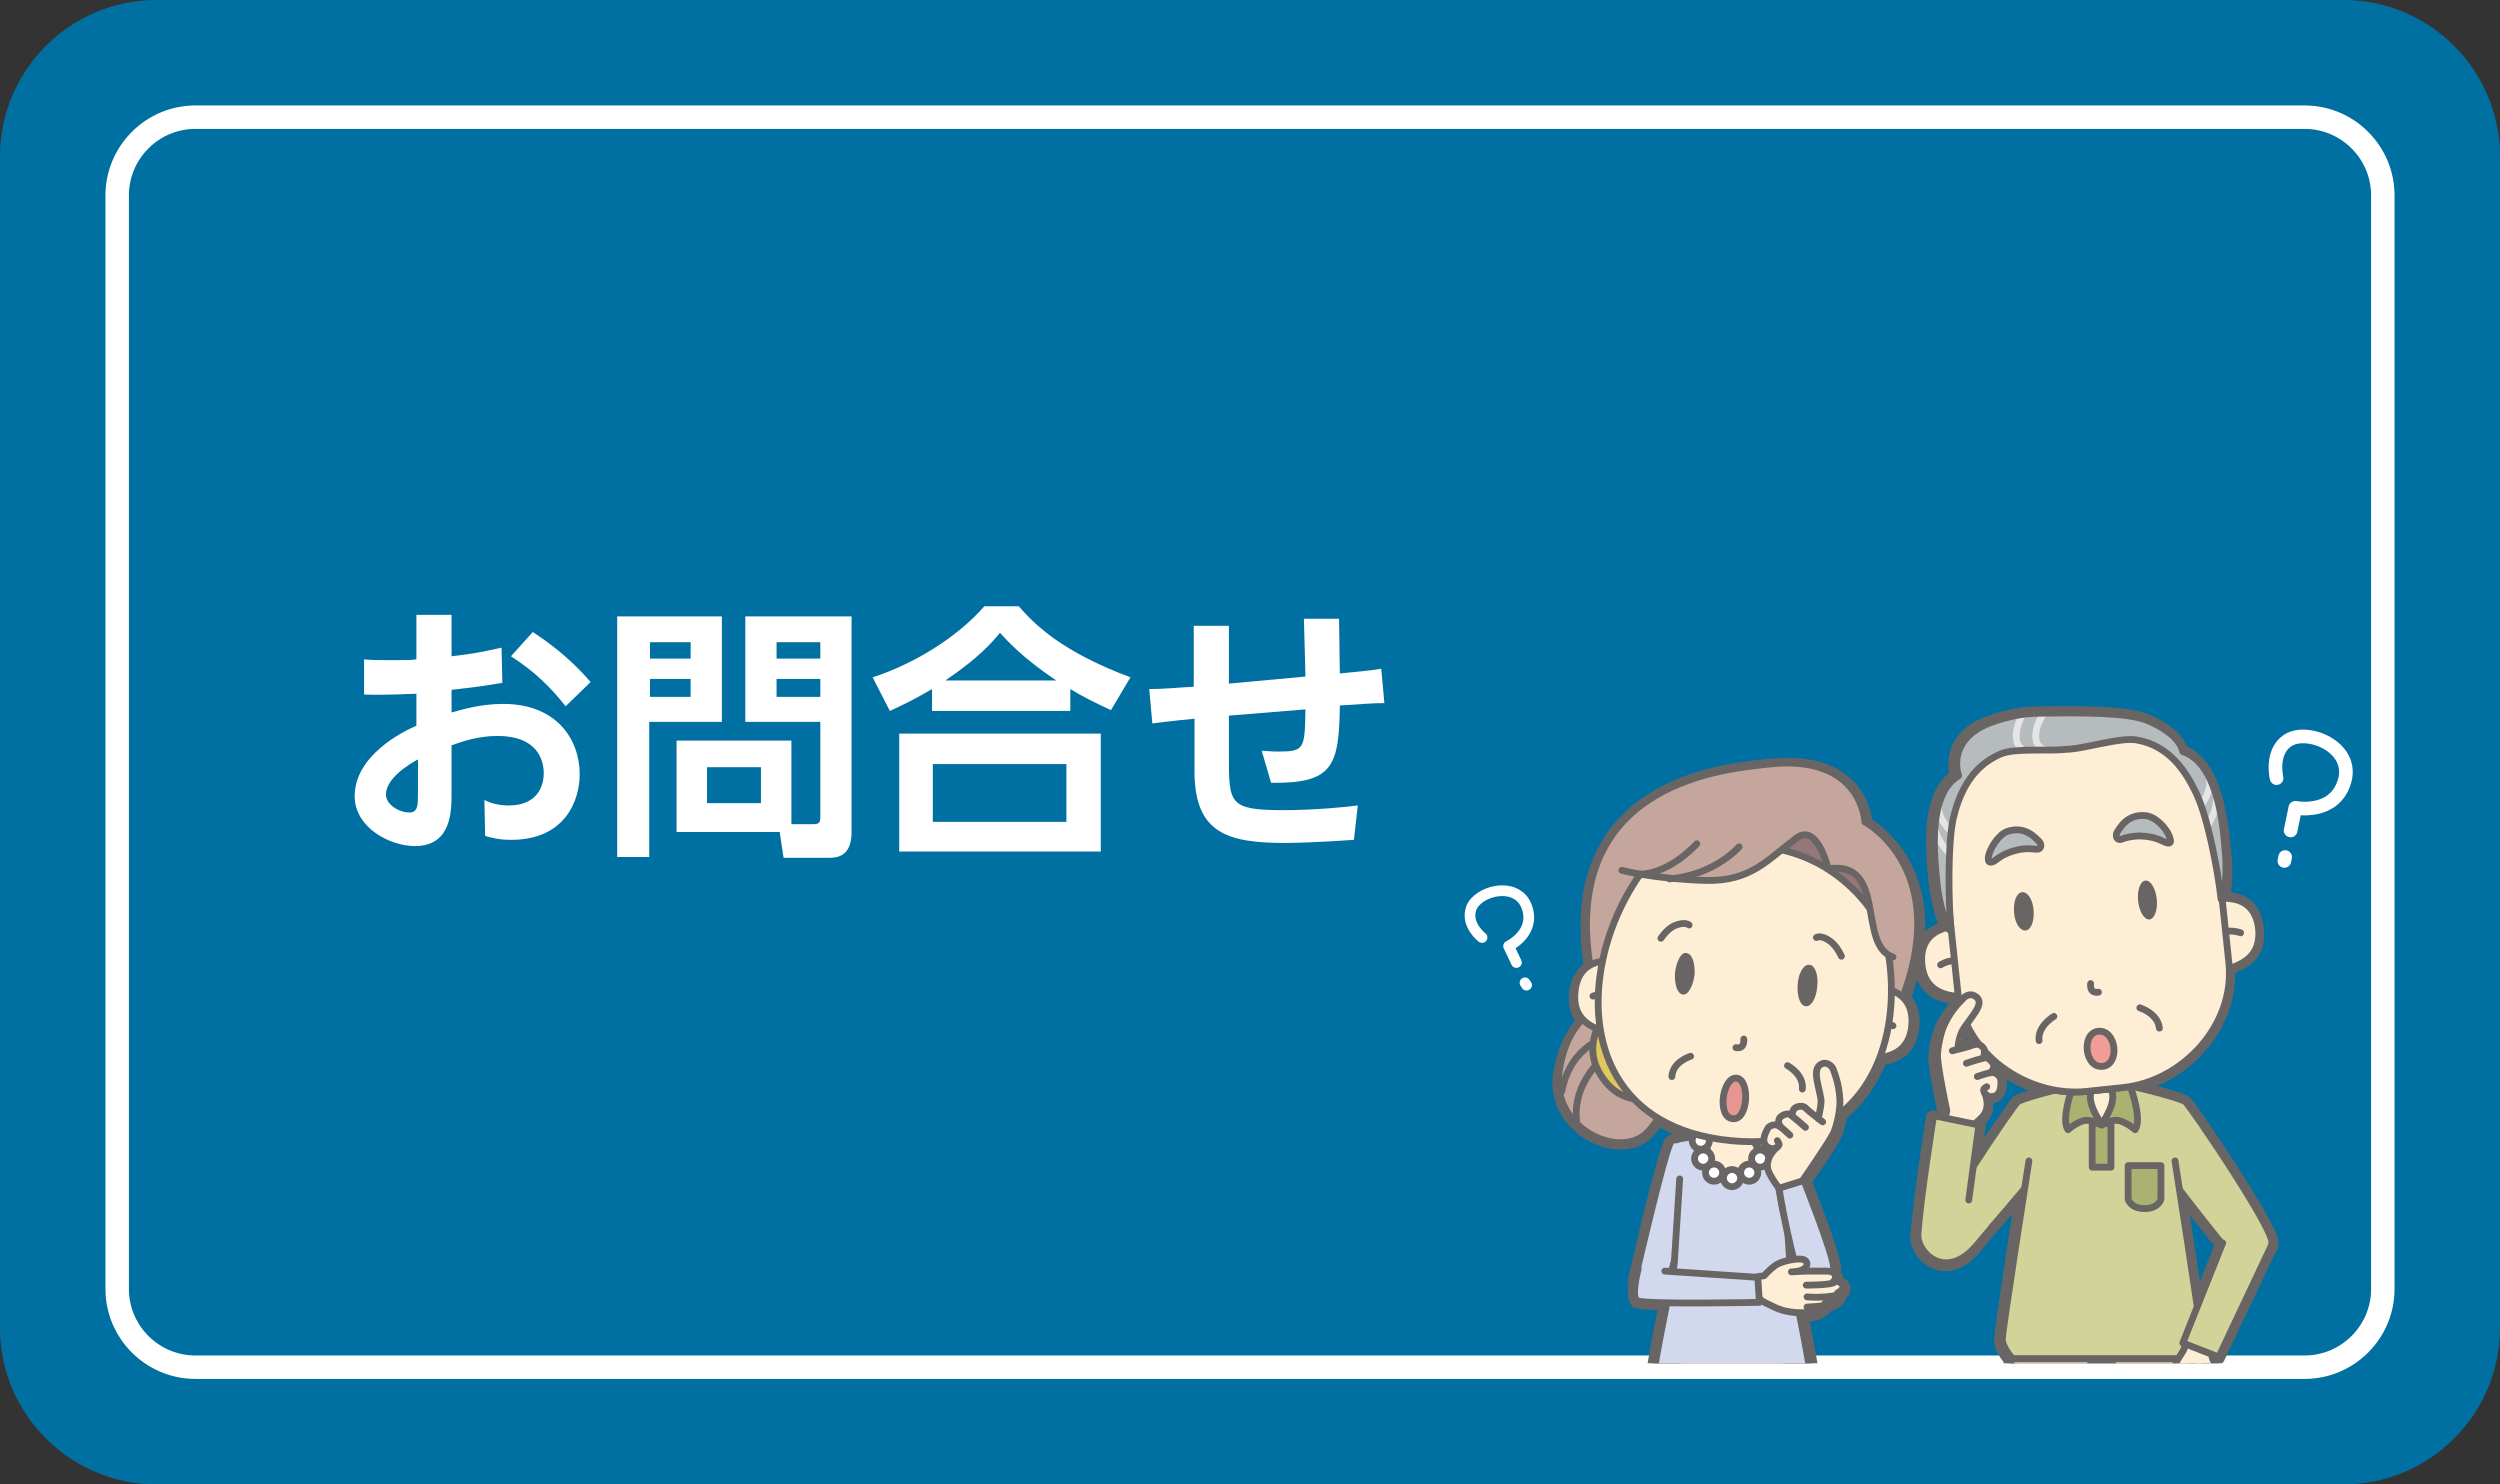 <?xml version="1.0" encoding="utf-8"?>
<!-- Generator: Adobe Illustrator 22.0.1, SVG Export Plug-In . SVG Version: 6.00 Build 0)  -->
<svg version="1.1" id="レイヤー_1" xmlns="http://www.w3.org/2000/svg" xmlns:xlink="http://www.w3.org/1999/xlink" x="0px"
	 y="0px" viewBox="0 0 320 190" style="enable-background:new 0 0 320 190;" xml:space="preserve">
<rect x="0" y="0" width="320" height="190" fill="#333333" stroke="none"/>
<style type="text/css">
	.st0{fill:#0070A2;}
	.st1{fill:none;stroke:#FFFFFF;stroke-width:3;stroke-miterlimit:10;}
	.st2{clip-path:url(#SVGID_2_);}
	.st3{fill:#686564;stroke:#686564;stroke-width:1.745;stroke-linecap:round;stroke-linejoin:round;}
	.st4{fill:#D2D398;stroke:#686564;stroke-width:0.872;stroke-linecap:round;stroke-linejoin:round;}
	.st5{fill:#FEEFD7;stroke:#686564;stroke-width:0.872;stroke-linecap:round;stroke-linejoin:round;}
	.st6{fill:#949495;stroke:#686564;stroke-width:0.872;stroke-linecap:round;stroke-linejoin:round;}
	.st7{fill:#C6B8A2;stroke:#686564;stroke-width:0.872;stroke-linecap:round;stroke-linejoin:round;}
	.st8{fill:#686564;stroke:#686564;stroke-width:0.872;stroke-linecap:round;stroke-linejoin:round;}
	.st9{fill:#D7D7D8;stroke:#686564;stroke-width:0.872;stroke-linecap:round;stroke-linejoin:round;}
	.st10{fill:#A9B270;stroke:#686564;stroke-width:0.872;stroke-linecap:round;stroke-linejoin:round;}
	.st11{fill:#FEEED5;stroke:#686564;stroke-width:0.872;stroke-linecap:round;stroke-linejoin:round;}
	.st12{fill:#B6BBBE;}
	.st13{fill:none;stroke:#E5E5E6;stroke-width:0.872;stroke-linecap:round;stroke-linejoin:round;}
	.st14{fill:none;stroke:#686564;stroke-width:0.872;stroke-linecap:round;stroke-linejoin:round;}
	.st15{fill:#686564;}
	.st16{fill:#B6BBBE;stroke:#686564;stroke-width:0.872;stroke-linecap:round;stroke-linejoin:round;}
	.st17{fill:#F29C97;stroke:#686564;stroke-width:0.872;stroke-linecap:round;stroke-linejoin:round;}
	.st18{fill:none;stroke:#686564;stroke-width:1.745;stroke-linecap:round;stroke-linejoin:round;}
	.st19{fill:#C5A69C;stroke:#686564;stroke-width:0.872;stroke-linecap:round;stroke-linejoin:round;}
	.st20{fill:#E0C85E;stroke:#686564;stroke-width:0.872;stroke-linecap:round;stroke-linejoin:round;}
	.st21{fill:#D2D9EE;stroke:#686564;stroke-width:0.872;stroke-linecap:round;stroke-linejoin:round;}
	.st22{fill:#FEEED5;}
	.st23{fill:#EDC195;stroke:#686564;stroke-width:0.872;stroke-linecap:round;stroke-linejoin:round;}
	.st24{fill:#918673;stroke:#686564;stroke-width:0.872;stroke-linecap:round;stroke-linejoin:round;}
	.st25{fill:#FFFFFF;stroke:#686564;stroke-width:0.872;stroke-linecap:round;stroke-linejoin:round;}
	.st26{fill:#937779;stroke:#686564;stroke-width:0.872;stroke-linecap:round;stroke-linejoin:round;}
	.st27{fill:#C5A69C;}
	.st28{fill:#E69591;stroke:#686564;stroke-width:0.872;stroke-linecap:round;stroke-linejoin:round;}
	.st29{fill:none;stroke:#FFFFFF;stroke-width:1.745;stroke-linecap:round;stroke-linejoin:round;}
	.st30{fill:none;stroke:#FFFFFF;stroke-width:1.372;stroke-linecap:round;stroke-linejoin:round;}
	.st31{fill:#FFFFFF;}
</style>
<g>
	<path class="st0" d="M320,170c0,11-9,20-20,20H20c-11,0-20-9-20-20V20C0,9,9,0,20,0h280c11,0,20,9,20,20V170z"/>
</g>
<g id="前髪_4810_">
	<g id="前髪_4811_">
	</g>
</g>
<g id="前髪_139_">
	<g id="前髪_140_">
	</g>
</g>
<g id="前髪_127_">
	<g id="前髪_128_">
	</g>
</g>
<g id="前髪_125_">
	<g id="前髪_126_">
	</g>
</g>
<g id="前髪_93_">
	<g id="前髪_94_">
	</g>
</g>
<g id="前髪_97_">
	<g id="前髪_98_">
	</g>
</g>
<g id="前髪_65_">
	<g id="前髪_66_">
	</g>
</g>
<g id="前髪_69_">
	<g id="前髪_70_">
	</g>
</g>
<g id="前髪_197_">
	<g id="前髪_198_">
	</g>
</g>
<g id="前髪_191_">
	<g id="前髪_192_">
	</g>
</g>
<g>
	<g id="前髪_189_">
		<g id="前髪_190_">
		</g>
	</g>
	<g id="前髪_4942_">
		<g id="前髪_4943_">
		</g>
	</g>
</g>
<g id="前髪_187_">
	<g id="前髪_188_">
	</g>
</g>
<g id="前髪_155_">
	<g id="前髪_156_">
	</g>
</g>
<g id="前髪_123_">
	<g id="前髪_124_">
	</g>
</g>
<g id="前髪_115_">
	<g id="前髪_116_">
	</g>
</g>
<g id="前髪_165_">
	<g id="前髪_166_">
	</g>
</g>
<g id="前髪_159_">
	<g id="前髪_160_">
	</g>
</g>
<g id="前髪_157_">
	<g id="前髪_158_">
	</g>
</g>
<g id="前髪_151_">
	<g id="前髪_152_">
	</g>
</g>
<g id="前髪_149_">
	<g id="前髪_150_">
	</g>
</g>
<g id="前髪_147_">
	<g id="前髪_148_">
	</g>
</g>
<g id="前髪_145_">
	<g id="前髪_146_">
	</g>
</g>
<g id="前髪_143_">
	<g id="前髪_144_">
	</g>
</g>
<g id="前髪_141_">
	<g id="前髪_142_">
	</g>
</g>
<g id="前髪_137_">
	<g id="前髪_138_">
	</g>
</g>
<g id="前髪_135_">
	<g id="前髪_136_">
	</g>
</g>
<g id="前髪_175_">
	<g id="前髪_176_">
	</g>
</g>
<g id="前髪_177_">
	<g id="前髪_178_">
	</g>
</g>
<g id="前髪_131_">
	<g id="前髪_132_">
	</g>
</g>
<g id="前髪_163_">
	<g id="前髪_164_">
	</g>
</g>
<g id="前髪_129_">
	<g id="前髪_130_">
	</g>
</g>
<g id="前髪_119_">
	<g id="前髪_120_">
	</g>
</g>
<g id="前髪_117_">
	<g id="前髪_118_">
	</g>
</g>
<g id="前髪_113_">
	<g id="前髪_114_">
	</g>
</g>
<g id="前髪_161_">
	<g id="前髪_162_">
	</g>
</g>
<g id="前髪_107_">
	<g id="前髪_108_">
	</g>
</g>
<g id="前髪_105_">
	<g id="前髪_106_">
	</g>
</g>
<g id="前髪_103_">
	<g id="前髪_104_">
	</g>
</g>
<g id="前髪_101_">
	<g id="前髪_102_">
	</g>
</g>
<g id="前髪_167_">
	<g id="前髪_168_">
	</g>
</g>
<g id="前髪_171_">
	<g id="前髪_172_">
	</g>
</g>
<g id="前髪_133_">
	<g id="前髪_134_">
	</g>
</g>
<g id="前髪_173_">
	<g id="前髪_174_">
	</g>
</g>
<g id="前髪_91_">
	<g id="前髪_92_">
	</g>
</g>
<g id="前髪_85_">
	<g id="前髪_86_">
	</g>
</g>
<g id="前髪_83_">
	<g id="前髪_84_">
	</g>
</g>
<g id="前髪_185_">
	<g id="前髪_186_">
	</g>
</g>
<g id="前髪_81_">
	<g id="前髪_82_">
	</g>
</g>
<g id="前髪_199_">
	<g id="前髪_200_">
	</g>
</g>
<g id="前髪_201_">
	<g id="前髪_202_">
	</g>
</g>
<g id="前髪_195_">
	<g id="前髪_196_">
	</g>
</g>
<g id="前髪_67_">
	<g id="前髪_68_">
	</g>
</g>
<g id="前髪_203_">
	<g id="前髪_204_">
	</g>
</g>
<g id="前髪_63_">
	<g id="前髪_64_">
	</g>
</g>
<g id="前髪_61_">
	<g id="前髪_62_">
	</g>
</g>
<g id="前髪_59_">
	<g id="前髪_60_">
	</g>
</g>
<g id="前髪_89_">
	<g id="前髪_90_">
	</g>
</g>
<g id="前髪_79_">
	<g id="前髪_80_">
	</g>
</g>
<g id="前髪_57_">
	<g id="前髪_58_">
	</g>
</g>
<g id="前髪_55_">
	<g id="前髪_56_">
	</g>
</g>
<g id="前髪_169_">
	<g id="前髪_170_">
	</g>
</g>
<g id="前髪_109_">
	<g id="前髪_110_">
	</g>
</g>
<g id="前髪_179_">
	<g id="前髪_180_">
	</g>
</g>
<g id="前髪_111_">
	<g id="前髪_112_">
	</g>
</g>
<g id="前髪_181_">
	<g id="前髪_182_">
	</g>
</g>
<g id="前髪_183_">
	<g id="前髪_184_">
	</g>
</g>
<g id="前髪_205_">
	<g id="前髪_206_">
	</g>
</g>
<g>
	<path class="st1" d="M305,165c0,5.5-4.5,10-10,10H25c-5.5,0-10-4.5-10-10V25c0-5.5,4.5-10,10-10h270c5.5,0,10,4.5,10,10V165z"/>
</g>
<g>
	<defs>
		<rect id="SVGID_1_" x="168.6" y="65" width="145.2" height="109.5"/>
	</defs>
	<clipPath id="SVGID_2_">
		<use xlink:href="#SVGID_1_"  style="overflow:visible;"/>
	</clipPath>
	<g class="st2">
		<g>
			<path class="st3" d="M283.2,173.5l0.7,0.3l6.4-13.5c0.3-0.4,0.5-0.8,0.5-1.2c0-2-10.6-17.7-11.1-18c0,0-0.1-0.1-0.2-0.1
				c-0.3-0.2-0.8-0.3-1.4-0.5c-0.1,0-0.2-0.1-0.3-0.1c-0.9-0.3-2-0.6-3-0.8c-0.1,0-0.2-0.1-0.3-0.1c-0.4-0.1-0.8-0.2-1.2-0.3
				c-0.1,0-0.2,0-0.3-0.1c0,0,0,0-0.1,0c6.9-1.4,12.8-7.9,12.3-15.2c2.8-0.8,4-2.4,3.7-5c-0.3-3.3-2.6-3.9-4.4-3.9
				c0.2-0.7,0.6-2.9,0.2-6.3c-0.4-4.1-1.3-11.1-5.5-12.5c0,0-0.2-2.2-4.6-4c-2.5-1-8.1-1-14-0.9c-2.8,0-6.2,1.1-7.5,1.9
				c-4,2.4-2.6,6.1-2.6,6.1c-3.8,2.3-3.2,9.3-2.8,13.4c0.4,3.4,1.2,5.4,1.5,6.1c-1.7,0.4-3.7,1.5-3.4,4.7c0.3,2.6,1.8,4,4.7,4.2
				c0,0.3,0.1,0.5,0.1,0.8c-0.5,0.5-1.2,1.4-1.9,2.7c-0.6,1.1-1,3.3-1,4.2c0,1.5,1.2,7.1,1.2,7.1l-0.2,0.8l-1.3-0.3
				c0,0-1.7,10.7-2,15.1c-0.2,2.2,2.9,5.5,6.4,2.6c0,0,0.1-0.1,0.1-0.1c0.8-0.8,1.8-2,2.6-3c1.4-1.6,3.1-3.6,4.4-5.1
				c-1,6.2-2.8,18.3-2.8,19.1c0,1.1,1.3,2.5,1.3,2.5h0c0,0-1,4.8-1.2,6.6s2.3,29.3,2.3,29.3l3,22.6l0.3,0c-0.7,0.2-1.3,0.5-1.8,0.9
				c-1.4,1.4-0.6,1.8-0.6,1.8h6.9v-3.1c0,0,0,0-0.1,0l0.4-22.2l1.8-16.5l0.3-0.3l0.3,0.3l1.8,16.5l0.4,22.2c0,0-0.1,0-0.1,0v3.1h6.9
				c0,0,0.9-0.4-0.6-1.8c-0.5-0.4-1.1-0.7-1.8-0.9l0.3,0l3-22.6c0,0,1.7-18.6,2.2-26.2c0.7-0.4,1.8-2.1,1.8-2.1s0.5-1.7,0.7-3.1
				c0.1-0.7-0.2-3.1-0.9-4.4C283.2,173.8,283.2,173.6,283.2,173.5z M284.4,159.3l-3.2,8.1c-0.6-4.2-1.6-10.9-2.3-15
				C280.6,154.5,282.9,157.4,284.4,159.3z M249.6,116.7l0.2,1.9c0,0,0,0-0.1,0C249.6,118.1,249.6,117.4,249.6,116.7z M251.2,132
				c0.1-0.2,0.3-0.6,0.6-0.9c0.5,1,1,1.9,1.7,2.8c-0.1-0.1-0.2-0.1-0.3-0.1c-0.4-0.1-0.5-0.1-0.9,0.1c-0.2,0.1-0.7,0.2-1.3,0.3
				c-0.3,0.1-0.5,0.1-0.5,0.1S250.7,132.9,251.2,132z M252.6,149.3l0.7-5.3l-0.6-0.1c0.2-0.2,0.5-0.4,0.9-0.8c1.1-1,0.6-2.6,0.4-3.1
				c0.2,0.3,0.6,0.5,1.2,0.3c1-0.3,0.8-1.9,0.8-2.2c0-0.3-0.4-0.7-0.9-0.8c-0.1,0-0.3,0-0.5,0c0.2-0.1,0.5-0.4,0.5-0.7
				c0.1-0.6-0.6-1.2-0.9-1.2c-0.1,0-0.2,0-0.3,0c0-0.1-0.1-0.2-0.1-0.2c0-0.2,0-0.5,0-0.7c0,0,0-0.1,0-0.1c2.3,2.7,5.6,4.6,9.1,5.2
				c-1.8,0.5-3.9,1-4.6,1.4C258.1,141.2,255.3,145.1,252.6,149.3z"/>
			<g>
				<path class="st4" d="M279.7,141c-1.5-0.8-7.9-2.2-7.9-2.2h-5.6c0,0-6.4,1.4-7.9,2.2l2.2,9.1h17L279.7,141z"/>
				<polygon class="st5" points="270.8,138.9 270.4,135.5 269,134.6 267.6,135.5 267.3,138.9 266,139.4 269,141.9 272,139.4 				"/>
				<polygon class="st5" points="270.8,138.9 270.4,135.5 269,134.6 267.6,135.5 267.3,138.9 266,139.4 269,144.3 272,139.4 				"/>
				<path class="st4" d="M266.2,138.8c0,0-6.4,1.4-7.9,2.2c-0.5,0.3-11.1,15.9-11.1,18c0,2,3.3,2.2,4.7,1.5
					c0.4-0.2,9.4-10.9,9.4-10.9"/>
				<path class="st4" d="M271.8,138.8c0,0,6.4,1.4,7.9,2.2c0.5,0.3,11.1,15.9,11.1,18c0,2-3.4,3.2-4.8,2c-1.4-1.3-9.1-11.4-9.1-11.4
					"/>
				<g>
					<path class="st6" d="M278.4,234.9h-6.9v-3.1c0,0,4.6-0.4,6.4,1.3C279.3,234.5,278.4,234.9,278.4,234.9z"/>
					<path class="st6" d="M259.6,234.9h6.9v-3.1c0,0-4.6-0.4-6.4,1.3C258.7,234.5,259.6,234.9,259.6,234.9z"/>
				</g>
				<path class="st7" d="M281.7,180.4c-0.2-1.8-1.2-6.6-1.2-6.6h-23c0,0-1,4.8-1.2,6.6s2.3,29.3,2.3,29.3l3,22.6l4.8,0.1l0.4-22.6
					l1.8-16.5l0.3-0.3l0.3,0.3l1.8,16.5l0.4,22.6l4.8-0.1l3-22.6C279.4,209.7,281.9,182.2,281.7,180.4z"/>
				<g>
					<polygon class="st8" points="262,176.3 258.2,176.3 258.4,175 262,175 					"/>
					<rect x="263.8" y="175" class="st8" width="5.2" height="1.3"/>
					<polygon class="st8" points="276,176.3 279.9,176.3 279.7,175 276,175 					"/>
					<rect x="269" y="175" class="st8" width="5.2" height="1.3"/>
					<rect x="267.5" y="174.7" class="st9" width="3" height="2"/>
				</g>
				<path class="st4" d="M259.7,148.6c0,0-3.4,21.7-3.4,22.8c0,1.1,1.3,2.5,1.3,2.5h11.5h11.4c0,0,1.3-1.4,1.3-2.5
					c0-1.1-3.4-22.8-3.4-22.8"/>
				<rect x="267.8" y="143.8" class="st10" width="2.4" height="5.6"/>
				<path class="st10" d="M265.2,139.4c0,0-1.4,3.9-0.5,5.2c0,0,1.4-1.2,2.4-1.2s2,0.6,2,0.6s-2.4-3.1-1.2-4.7"/>
				<path class="st10" d="M272.8,139.4c0,0,1.4,3.9,0.5,5.2c0,0-1.4-1.2-2.4-1.2s-2,0.6-2,0.6s2.4-3.1,1.2-4.7"/>
				<path class="st10" d="M272.4,149.2v4.3c0,0,0.3,1.2,2.1,1.2c1.8,0,2.1-1.2,2.1-1.2v-4.3H272.4z"/>
				<g>
					<g>
						<g>
							<path class="st11" d="M251.7,118.5c0,0-6.2-0.6-5.7,4.9c0.3,3.2,2.6,4.5,6.9,4.1"/>
							<path class="st11" d="M248.4,123.5c0,0,0.8-0.5,1.5-0.5"/>
						</g>
						<g>
							<path class="st11" d="M282.5,115.3c0,0,6-1.9,6.6,3.6c0.3,3.2-1.6,4.9-5.9,5.5"/>
							<path class="st11" d="M286.8,119.4c0,0-0.8-0.3-1.6-0.2"/>
						</g>
					</g>
					<path class="st11" d="M283.5,106.5c-0.9-8.1-5.5-14.6-18.9-13.2s-16.6,8.7-15.8,16.8c0,0.3,0.1,0.6,0.1,0.8
						c0,0.3,0,0.6,0.1,0.9l1.6,15.2c0.8,7.9,8.9,13.5,16.5,12.7l4.7-0.5c7.6-0.8,14.3-8,13.5-15.9l-1.6-15.2c0-0.3-0.1-0.6-0.1-0.9
						C283.6,107.1,283.6,106.8,283.5,106.5z"/>
				</g>
				<g>
					<g>
						<g>
							<path class="st11" d="M251.7,118.5c0,0-6.2-0.6-5.7,4.9c0.3,3.2,2.6,4.5,6.9,4.1"/>
							<path class="st11" d="M248.4,123.5c0,0,0.8-0.5,1.5-0.5"/>
						</g>
						<g>
							<path class="st11" d="M282.5,115.3c0,0,6-1.9,6.6,3.6c0.3,3.2-1.6,4.9-5.9,5.5"/>
							<path class="st11" d="M286.8,119.4c0,0-0.8-0.3-1.6-0.2"/>
						</g>
					</g>
					<path class="st11" d="M283.5,106.5c-0.9-8.1-5.5-14.6-18.9-13.2s-16.6,8.7-15.8,16.8c0,0.3,0.1,0.6,0.1,0.8
						c0,0.3,0,0.6,0.1,0.9l1.6,15.2c0.8,7.9,8.9,13.5,16.5,12.7l4.7-0.5c7.6-0.8,14.3-8,13.5-15.9l-1.6-15.2c0-0.3-0.1-0.6-0.1-0.9
						C283.6,107.1,283.6,106.8,283.5,106.5z"/>
				</g>
				<g>
					<g>
						<g id="前髪_47_">
							<g id="前髪_48_">
							</g>
						</g>
						<g>
							<path class="st12" d="M279.4,96.2c0,0-0.2-2.2-4.6-4c-2.5-1-8.1-1-14-0.9c-2.8,0-6.2,1.1-7.5,1.9c-4,2.4-2.6,6.1-2.6,6.1
								c-3.8,2.3-3.2,9.3-2.8,13.4c0.4,4.1,1.6,6.3,1.6,6.3l0.2-0.2c-0.3-3.6-0.4-10.6,0.3-14c0.7-2.9,2.1-6.6,6.1-8.3
								c1.9-0.8,6.3-0.3,8.5-0.6l0.3,0c2.3-0.2,6.5-1.5,8.5-1.2c4.3,0.7,6.4,4.1,7.7,6.8c1.5,3.1,2.8,10,3.2,13.6l0.2,0.1
								c0,0,0.7-2.4,0.3-6.5C284.5,104.6,283.6,97.6,279.4,96.2z"/>
							<path class="st13" d="M261.6,91.4c-0.8,0.9-1.8,3.7-0.1,4.5"/>
							<path class="st13" d="M258.8,91.6c-0.6,1.1-1.4,3.6,0.3,4.5"/>
							<path class="st13" d="M282.8,99.9c0.1,0.1,0.2,1.3-1,3.1"/>
							<path class="st13" d="M248.1,103.5c0,0.2,0.1,1.3,1.6,2.9"/>
							<path class="st13" d="M283.7,102.5c0,0.2,0,1.3-1.1,3.1"/>
							<path class="st13" d="M247.7,106.3c0.1,0.2,0.3,1.3,1.7,2.8"/>
							<path class="st14" d="M279.4,96.2c0,0-0.2-2.2-4.6-4c-2.5-1-8.1-1-14-0.9c-2.8,0-6.2,1.1-7.5,1.9c-4,2.4-2.6,6.1-2.6,6.1
								c-3.8,2.3-3.2,9.3-2.8,13.4c0.4,4.1,1.6,6.3,1.6,6.3l0.2-0.2c-0.3-3.6-0.4-10.6,0.3-14c0.7-2.9,2.1-6.6,6.1-8.3
								c1.9-0.8,6.3-0.3,8.5-0.6l0.3,0c2.3-0.2,6.5-1.5,8.5-1.2c4.3,0.7,6.4,4.1,7.7,6.8c1.5,3.1,2.8,10,3.2,13.6l0.2,0.1
								c0,0,0.7-2.4,0.3-6.5C284.5,104.6,283.6,97.6,279.4,96.2z"/>
						</g>
					</g>
				</g>
				<path class="st14" d="M267.6,125.9c0,0-0.2,1.3,1,1.1"/>
				<g>
					
						<ellipse transform="matrix(0.995 -0.104 0.104 0.995 -10.515 29.355)" class="st15" cx="274.8" cy="115" rx="1.2" ry="2.5"/>
					<path class="st15" d="M257.8,116.8c0.1,1.4,0.8,2.4,1.5,2.3c0.7-0.1,1.1-1.2,1-2.6s-0.8-2.4-1.5-2.3
						C258.1,114.3,257.7,115.4,257.8,116.8z"/>
				</g>
				<path class="st16" d="M277.4,107.9c-0.5-0.1-1.2-0.8-3.4-0.9c-1.3,0-2.1,0.3-2.4,0.4c-0.6,0.3-0.9-0.4-0.6-0.9
					c0.4-0.6,1.3-2.3,3.6-2.1c1.3,0.1,2.7,1.6,3.1,2.7C277.9,107.7,277.9,108,277.4,107.9z"/>
				<path class="st16" d="M255.1,110.3c0.5-0.2,1-1,3.1-1.5c1.3-0.3,2.1-0.1,2.4-0.1c0.7,0.1,0.8-0.6,0.4-1c-0.5-0.5-1.8-2-4-1.3
					c-1.2,0.4-2.3,2.2-2.5,3.3C254.5,110.2,254.5,110.5,255.1,110.3z"/>
				<path class="st17" d="M268.6,132c2.3-0.2,2.8,4.3,0.5,4.5C266.8,136.7,266.4,132.2,268.6,132z"/>
				<g>
					<path class="st14" d="M273.9,129c0,0,2.3,0.7,2.5,2.6"/>
					<path class="st14" d="M262.9,130.1c0,0-2.1,1.2-1.9,3.1"/>
				</g>
				<g>
					<path class="st11" d="M251.9,147.1l0.5-3c0,0,0.5-0.3,1.2-1c1.4-1.3,0.4-3.3,0.4-3.3l1.2-0.9c0,0-1.2-3.7-1.4-4.1
						c0,0-0.3-0.5-0.8-0.7c-0.3-0.2-0.8-0.2-1.2-0.1c-0.5,0.1-1.2,0.2-1.2,0.2s0.1-1.4,0.6-2.3c0.4-0.7,1.5-2,1.9-2.8
						c0.3-0.6,0.4-1.2-0.3-1.6c-0.6-0.4-1.3,0-1.5,0.3c-0.3,0.3-1.4,1.3-2.3,3.1c-0.6,1.1-1,3.3-1,4.2c0,1.5,1.2,7.1,1.2,7.1l-0.8,3
						"/>
					<path class="st11" d="M249.9,134.5c0,0,2.1-0.5,2.5-0.7c0.4-0.1,0.5-0.2,0.9-0.1c0.3,0.1,0.6,0.4,0.7,0.7c0,0.4,0,1-0.3,1.3"/>
					<path class="st11" d="M251.7,136.1c0,0,2.3-0.8,2.6-0.7s1,0.7,0.9,1.2c-0.1,0.6-0.8,0.9-0.8,0.9"/>
					<path class="st11" d="M253.1,137.8c0,0,1.6-0.6,2.1-0.5s0.8,0.6,0.9,0.8c0,0.3,0.2,1.9-0.8,2.2c-1,0.3-1.4-0.5-1.4-0.8
						c0-0.2,0.4-0.4,0.4-0.4"/>
				</g>
				<g>
					<g>
						<path class="st11" d="M280.8,169.6l-1.3,3.2c0,0-0.1,0.2-0.8,1.3c-0.6,1-0.4,4-0.4,4.6c0,0.5,0.2,0.8,0.7,0.8
							c0.4,0,0.8-0.3,0.8-0.7c0-0.2,0.2-1.2,0.2-1.2s0.5,0.6,0.5,1.2c0.1,0.7,0.1,3.4,0,3.6c-0.1,0.2,0.2,1.1,0.8,1.2
							c0.6,0.1,2.1-2.2,2.1-2.2s0.5-1.7,0.7-3.1c0.1-0.7-0.2-3.1-0.9-4.4c-0.2-0.4,0.2-1.3,0.2-1.3l0.8-2.6"/>
					</g>
					<path class="st11" d="M282.6,179c0,0-0.7,2.9-1.3,3.5c-0.6,0.7-1,0.3-1.1,0.2c-0.2-0.1-0.3-0.6-0.1-1c0.2-0.4,0.5-2.8,0.5-3.2
						s-0.5-1-0.5-1"/>
				</g>
				<polyline class="st4" points="290.8,159.3 284,173.7 279.4,171.9 284.5,159.1 				"/>
				<path class="st4" d="M252,153.6l1.3-9.6l-5.8-1.2c0,0-1.7,10.7-2,15.1c-0.2,2.2,2.9,5.5,6.4,2.6c0.9-0.7,1.9-2.1,2.8-3.1"/>
			</g>
		</g>
		<g>
			<g>
				<g>
					<g>
						<polygon class="st15" points="223.8,199.6 224,208.7 222.4,230.5 225.4,230.5 229.2,208.7 229.9,200.2 						"/>
					</g>
					<g>
						<polygon class="st18" points="223.8,199.6 224,208.7 222.4,230.5 225.4,230.5 229.2,208.7 229.9,200.2 						"/>
					</g>
				</g>
				<g>
					<g>
						<polygon class="st15" points="219.3,208.7 219.6,199.6 213.5,200.2 214.1,208.7 217.9,230.5 220.9,230.5 						"/>
					</g>
					<g>
						<polygon class="st18" points="219.3,208.7 219.6,199.6 213.5,200.2 214.1,208.7 217.9,230.5 220.9,230.5 						"/>
					</g>
				</g>
			</g>
			<g>
				<path class="st3" d="M210.8,145c0.6-0.6,1-1.2,1.4-1.8c1.4,0.8,2.9,1.5,4.7,2c-0.1,0.1-0.2,0.2-0.3,0.4
					c-0.9,0.1-1.7,0.2-2.3,0.4l0,0l-0.3,0.1c-0.6,0.3-2.8,9.2-4.7,17.6c0,0.2-0.1,0.5,0,0.7c-0.1,1-0.1,2,0.3,2.2
					c0.3,0.1,1.8,0.2,3.7,0.3L213,168c0,0-2.2,10.7-1.7,11.3c0,0,0.1,0.1,0.3,0.1c-0.1,0.8-0.2,1.8-0.2,3
					c-0.1,6.3-2.2,35.2-2.2,35.2h3.4h18.2h3.4c0,0-2.1-28.9-2.2-35.2c0-0.8-0.1-1.5-0.1-2.1c0-0.2,0-0.3,0-0.5c0-0.1,0-0.3,0-0.4
					c0.2,0,0.3-0.1,0.3-0.1c0.5-0.6-1.3-9.3-1.6-11c0.6,0,1.2,0,1.6-0.1c1-0.2,1.6-1,1.5-1.1c0.5-0.1,1-0.3,1.4-0.6
					c0.5-0.4,0.2-0.7,0.2-0.7s0.8-0.4,0.7-0.9c-0.1-0.7-0.9-0.6-1.2-0.6c0.4-0.3,0.4-0.8,0-1.1c0-0.3,0-0.6,0-0.9
					c-0.1-1.8-3.8-11.1-3.8-11.1s3.3-4.6,3.9-6c0.3-0.5,0.5-1.5,0.7-2.5c2.3-1.9,4-4.4,5.1-7.2c2.5-0.3,3.9-1.7,4.1-4.1
					c0.2-1.7-0.3-2.8-1-3.5c0-0.1,0-0.1,0-0.2c0-0.2,0.1-0.3,0.1-0.5h0c5.7-16-5.1-21.8-5.1-21.8s-0.3-8.7-12.3-7.4
					c-4.8,0.5-26.6,1.9-22.9,25.7c0,0,0,0.1,0,0.1c-0.9,0.6-1.7,1.6-1.9,3.4c-0.1,1.5,0.2,2.6,1,3.5c-1.3,1.4-2.5,3.5-3,6.6
					C198.5,144.4,207.3,148.5,210.8,145z M229.4,162.9c0.1,0,0.4,0,0.8-0.1c0,0,0,0.1,0,0.1C229.8,162.9,229.5,162.9,229.4,162.9
					L229.4,162.9z M229.1,161.4l-0.2-3.1c0.2,1,0.5,2.1,0.7,3C229.5,161.3,229.3,161.3,229.1,161.4z M214,162.7l-0.1,0l0.3-1.1
					l0,0.1L214,162.7z"/>
				<path class="st3" d="M227.9,232.1c0.4,0.5,0.6,0.9,0.7,1.2c0,0,0,0,0,0c0.7,1.2,0.2,1.7,0.2,1.7l-6.3-0.1v-0.7v-3.7
					C222.4,230.6,226.3,230,227.9,232.1z"/>
				<path class="st3" d="M214.8,233.3c0.1-0.3,0.3-0.7,0.7-1.2c1.6-2,5.5-1.5,5.5-1.5v3.7v0.7l-6.3,0.1
					C214.6,234.9,214.1,234.5,214.8,233.3L214.8,233.3z"/>
			</g>
			<g>
				<g>
					<g>
						<g>
							<path class="st19" d="M209.4,127.7c0,0-8.3-0.6-9.8,9.3c-1.2,7.4,7.7,11.5,11.2,8c3.5-3.5,3.2-8.3,3.2-8.3L209.4,127.7"/>
							<path class="st19" d="M206.1,132.6c0,0-5,0.9-6.2,7.1"/>
							<path class="st19" d="M206.4,134.4c0,0-5.2,3.4-4.6,9.1"/>
						</g>
						<path class="st20" d="M211,140.6c0,0-3.9,1.1-6.4-3.5c-2.5-4.7,2.3-9,2.3-9L211,140.6z"/>
					</g>
					<g>
						<path class="st19" d="M226.1,99.8c17.2,1.7,20.1,17.5,17.5,27.7c-3.3,13.1-15,16.7-21.9,15.9c0,0,0,0,0-0.1c0,0.1,0,0.1,0,0.1
							c-6.8-0.6-17.7-6.5-18.3-20C203,113,209,98.1,226.1,99.8z"/>
						<path class="st19" d="M203.5,123.5c-3.7-23.8,18-25.1,22.9-25.7c12-1.3,12.3,7.4,12.3,7.4s10.8,5.7,5.1,21.8"/>
					</g>
				</g>
				<path class="st21" d="M213.8,146.6c0.1-0.1,0.2-0.4,0.3-0.5c1.2-0.7,5.2-0.7,6.9-0.7c0.1,0,0.1,0,0.2,0c0.3,0,0.5,0,0.6,0
					c0,0,0,0,0,0s0,0,0,0c0,0,0.3,0,0.6,0c0,0,0.1,0,0.2,0c1.7,0,5.7,0.1,6.9,0.7c0.1,0,0.2,0.3,0.3,0.5c0,0,0,0.1,0,0.1
					c0,1.1-1.5,4.7-2.1,6.1c-0.2,0.4-0.3,0.7-0.3,0.7l0,0h-11l0,0c0,0-0.1-0.1-0.2-0.4c0-0.1-0.1-0.2-0.1-0.3
					C215.2,151.3,213.8,147.8,213.8,146.6C213.8,146.7,213.8,146.6,213.8,146.6z"/>
				<path class="st11" d="M219.9,145.4C219.9,145.4,219.9,145.3,219.9,145.4l0.4-4l1.4-0.9l1.4,0.9l0.4,4c0,0,0,0,0,0
					c0.4,0,1.3,0,1.3,0c0,0,1.1,4.7-3.1,4.7c-4.1,0-3.1-4.7-3.1-4.7C218.6,145.4,219.5,145.4,219.9,145.4z"/>
				<g>
					<path class="st21" d="M216.8,152.3l-3.3,12.1c0,0-1.1,1.7-2.5,1.5c-1.1-0.1-2-0.8-1.7-2.3c2-8.4,4.1-17.2,4.7-17.6l0.3-0.1"/>
				</g>
				<g>
					<g>
						<polygon class="st22" points="223.8,199.6 224,208.7 222.4,230.5 225.4,230.5 229.2,208.7 229.9,200.2 						"/>
					</g>
					<g>
						<polygon class="st14" points="223.8,199.6 224,208.7 222.4,230.5 225.4,230.5 229.2,208.7 229.9,200.2 						"/>
					</g>
				</g>
				<g>
					<g>
						<polygon class="st22" points="219.3,208.7 219.6,199.6 213.5,200.2 214.1,208.7 217.9,230.5 220.9,230.5 						"/>
					</g>
					<g>
						<polygon class="st14" points="219.3,208.7 219.6,199.6 213.5,200.2 214.1,208.7 217.9,230.5 220.9,230.5 						"/>
					</g>
				</g>
				<path class="st23" d="M211.5,182.4c0.1-5.1,1-6.9,1.3-7.5c0.1-0.1,0.1-0.2,0.1-0.2l8.8-2.6l8.8,2.6c0,0,0,0,0.1,0.2
					c0.3,0.4,0.9,1.7,1.1,4.9c0,0.2,0,0.3,0,0.5c0,0.6,0.1,1.3,0.1,2.1c0.1,6.3,2.2,35.2,2.2,35.2h-3.4h-18.2h-3.4
					C209.2,217.6,211.3,188.7,211.5,182.4z"/>
				<g>
					<path class="st24" d="M228.4,234.2h-6v-3.7c0,0,3.9-0.5,5.5,1.5C229.1,233.7,228.4,234.2,228.4,234.2z"/>
					<path class="st24" d="M228.6,233.3c0,0-1.5-0.9-3.3-0.6c-1.8,0.3-2.8,1.5-2.8,1.5v0.7l6.3,0.1
						C228.7,234.9,229.2,234.5,228.6,233.3z"/>
					<path class="st24" d="M215,234.2h6v-3.7c0,0-3.9-0.5-5.5,1.5C214.2,233.7,215,234.2,215,234.2z"/>
					<path class="st24" d="M214.8,233.3c0,0,1.5-0.9,3.3-0.6c1.8,0.3,2.8,1.5,2.8,1.5v0.7l-6.3,0.1
						C214.6,234.9,214.1,234.5,214.8,233.3z"/>
				</g>
				<path class="st21" d="M228.4,150.9l0.7,10.9l1.2,6.3c0,0,2.2,10.7,1.7,11.3c-0.3,0.3-4.9,0.4-10.3,0.3c-5.5,0.1-10.1,0-10.3-0.3
					c-0.5-0.6,1.7-11.3,1.7-11.3l1.2-6.3l0.7-10.9"/>
				<g>
					<g>
						<g>
							<path class="st25" d="M218.8,146c0,0.6-0.5,1.1-1.1,1.1c-0.6,0-1.1-0.5-1.1-1.1c0-0.6,0.5-1.1,1.1-1.1
								C218.3,144.9,218.8,145.4,218.8,146z"/>
							<path class="st25" d="M219.1,148.3c0,0.6-0.5,1.1-1.1,1.1c-0.6,0-1.1-0.5-1.1-1.1c0-0.6,0.5-1.1,1.1-1.1
								C218.6,147.2,219.1,147.7,219.1,148.3z"/>
							<path class="st25" d="M220.5,150.1c0,0.6-0.5,1.1-1.1,1.1c-0.6,0-1.1-0.5-1.1-1.1c0-0.6,0.5-1.1,1.1-1.1
								C220,149,220.5,149.5,220.5,150.1z"/>
							<path class="st25" d="M224.6,146c0,0.6,0.5,1.1,1.1,1.1c0.6,0,1.1-0.5,1.1-1.1c0-0.6-0.5-1.1-1.1-1.1
								C225,144.9,224.6,145.4,224.6,146z"/>
							<path class="st25" d="M224.2,148.3c0,0.6,0.5,1.1,1.1,1.1c0.6,0,1.1-0.5,1.1-1.1c0-0.6-0.5-1.1-1.1-1.1
								C224.7,147.2,224.2,147.7,224.2,148.3z"/>
							<path class="st25" d="M222.8,150.1c0,0.6,0.5,1.1,1.1,1.1s1.1-0.5,1.1-1.1c0-0.6-0.5-1.1-1.1-1.1S222.8,149.5,222.8,150.1z"
								/>
							<path class="st25" d="M222.8,150.8c0,0.6-0.5,1.1-1.1,1.1c-0.6,0-1.1-0.5-1.1-1.1c0-0.6,0.5-1.1,1.1-1.1
								C222.3,149.7,222.8,150.2,222.8,150.8z"/>
						</g>
					</g>
				</g>
				<g>
					<g>
						<path class="st11" d="M239,126.4c0,0,6.2-0.7,5.7,4.9c-0.3,3.2-2.6,4.5-6.9,4.1"/>
						<path class="st11" d="M242.3,131.3c0,0-0.8-0.4-1.5-0.5"/>
					</g>
					<g>
						<path class="st11" d="M208.1,123.3c0,0-6-1.9-6.5,3.7c-0.3,3.2,1.6,4.9,5.9,5.4"/>
						<path class="st11" d="M203.9,127.5c0,0,0.8-0.3,1.6-0.2"/>
					</g>
					<path class="st11" d="M221.5,146c29.4,2.9,24.1-40.8,4.3-42.7C205.9,101.3,192.1,143.1,221.5,146z"/>
				</g>
				<g>
					<path class="st26" d="M240,117.3c0,0-1.7-3.1-5.5-5.7c-2.3-1.6-5.4-2.9-9.4-3.3l6.6-2.7C231.7,105.5,240.5,111.3,240,117.3z"/>
					<path class="st27" d="M235.8,107.2c3-0.4,8.3,2.5,6.6,15.3c-4.6-1.5-0.7-12.4-8.3-11.3c0,0-1.4-6-4.1-3.9
						c-3.7,2.8-5.8,5.5-11.5,5.4c-6.8-0.2-10.8-1.3-10.8-1.3s0.7-10.8,14.8-11.2C230.7,99.9,235.1,103.1,235.8,107.2z"/>
					<path class="st14" d="M242.3,122.5c-4.6-1.5-0.7-12.4-8.3-11.3c0,0-1.4-6-4.1-3.9c-3.7,2.8-5.8,5.5-11.5,5.4
						c-6.8-0.2-10.8-1.3-10.8-1.3"/>
					<path class="st14" d="M222.6,108.4c0,0-3.1,3.6-8.9,4.1"/>
					<path class="st14" d="M217.2,108c0,0-3.5,3.9-7.4,3.9"/>
				</g>
				<path class="st14" d="M223.2,133c0,0,0.2,1.3-1,1.1"/>
				<g>
					<path class="st15" d="M214.4,124.5c-0.1,1.5,0.3,2.7,1,2.8c0.7,0.1,1.3-1.1,1.5-2.5c0.1-1.5-0.3-2.7-1-2.8
						C215.2,121.8,214.6,123,214.4,124.5z"/>
					<path class="st15" d="M232.6,126.3c-0.1,1.5-0.8,2.6-1.5,2.5c-0.7-0.1-1.1-1.3-1-2.8c0.1-1.5,0.8-2.6,1.5-2.5
						C232.3,123.5,232.8,124.8,232.6,126.3z"/>
				</g>
				<g>
					<path class="st14" d="M232.5,120c0,0,0.6-0.4,1.8,0.5c0.9,0.7,1.4,1.9,1.4,1.9"/>
					<path class="st14" d="M216.2,118.4c0,0-0.5-0.5-1.9,0.1c-1,0.5-1.7,1.6-1.7,1.6"/>
				</g>
				<g>
					<path class="st14" d="M216.4,135.2c0,0-2.3,0.7-2.4,2.6"/>
					<path class="st14" d="M228.8,136.4c0,0,2.1,1.1,1.9,3"/>
				</g>
				<path class="st28" d="M222.3,138c-1.8-0.2-2.6,5-0.5,5.2C223.8,143.4,224,138.2,222.3,138"/>
				<g>
					<path class="st11" d="M228.2,154.9l-0.5-2.8c0,0-0.9-1.2-1.3-2.1c-0.7-1.7,1-3.1,1-3.1l-0.8-1.3c0,0,2.6-2.9,3-3.1
						c0,0,0.4-0.3,1-0.4c0.4,0,0.8,0.1,1.1,0.4c0.4,0.3,1,0.7,1,0.7s0.4-1.3,0.4-2.4c-0.1-0.8-0.6-2.4-0.6-3.3
						c0-0.7,0.2-1.2,0.9-1.4c0.7-0.1,1.2,0.5,1.3,0.9c0.1,0.3,0.7,1.7,0.8,3.7c0.1,1.3-0.4,3.4-0.8,4.3c-0.7,1.4-3.9,6-3.9,6l1,2.7"
						/>
					<path class="st11" d="M233.3,143.6c0,0-1.7-1.3-2-1.6c-0.3-0.3-0.4-0.4-0.8-0.4c-0.3,0-0.7,0.1-0.9,0.4
						c-0.2,0.4-0.4,0.9-0.3,1.3"/>
					<path class="st11" d="M231.1,144.3c0,0-1.8-1.6-2.1-1.7c-0.3-0.1-1.2,0.2-1.3,0.7c-0.2,0.6,0.4,1.1,0.4,1.1"/>
					<path class="st11" d="M229.1,145.3c0,0-1.2-1.2-1.7-1.3c-0.5-0.1-1,0.2-1.1,0.4c-0.1,0.2-1,1.6-0.2,2.3
						c0.8,0.7,1.5,0.1,1.6-0.1c0.1-0.2-0.2-0.6-0.2-0.6"/>
				</g>
				<path class="st21" d="M227.7,152.1l3.2-1c0,0,3.7,9.3,3.8,11.1c0.2,3.7-2.9,3.3-3.8,2.3C229.5,162.9,227.7,152.1,227.7,152.1z"
					/>
				<g>
					<path class="st11" d="M225,163.4l0.8-0.1c0,0,0.6-0.7,1.4-1.3c0.8-0.6,3.2-1.1,3.8-0.7c0.5,0.3,0.3,0.9-0.1,1.1
						c-0.5,0.4-1.6,0.4-1.6,0.4s1.4-0.1,2.6-0.1c0.6,0,1.5,0,1.9,0c1.2,0,1.4,0.8,0.9,1.3c0.3,0,1,0,1.2,0.6
						c0.1,0.5-0.7,0.9-0.7,0.9s0.3,0.3-0.2,0.7c-0.5,0.4-1,0.5-1.4,0.6c0.1,0.1-0.5,1-1.5,1.1c-1,0.2-3.2,0.3-5-0.6
						c-1.8-0.8-1.8-1-1.8-1l-0.3,0"/>
					<path class="st11" d="M231.2,164.5c0,0,2.8,0,3.5-0.3"/>
					<path class="st11" d="M231.3,166c0,0,1.8,0.2,3.8-0.2"/>
					<path class="st11" d="M231.3,167.3c0.4,0,1.7-0.1,2.2-0.2"/>
				</g>
				<path class="st21" d="M209.7,162.4c0,0-1,3.7-0.1,4.1c1.1,0.5,15.6,0.2,15.6,0.2l-0.2-3.2l-11.9-0.8"/>
			</g>
		</g>
		<g>
			<path class="st29" d="M291.4,99.6c0,0-0.8-3.3,1.4-4.8c2.5-1.7,8.6,0.8,7.3,5.2s-6.3,3.4-6.3,3.4l-0.6,2.9"/>
			<line class="st29" x1="292.5" y1="109.7" x2="292.4" y2="110.2"/>
		</g>
		<g>
			<path class="st30" d="M189.7,120c0,0-2.1-1.6-1.4-3.7c0.8-2.3,5.8-3.6,7.1-0.3c1.3,3.4-2.3,5.1-2.3,5.1l1,2.1"/>
			<line class="st30" x1="195.2" y1="125.8" x2="195.4" y2="126.1"/>
		</g>
	</g>
</g>
<g>
	<path class="st31" d="M53.4,78.7h4.4v5.3c2.6-0.3,3.7-0.5,6.4-1.1l0.1,4.5c-2.9,0.5-3.2,0.5-6.5,0.9v2.9c1.4-0.4,3.8-1.1,6.6-1.1
		c6.9,0,9.8,4.6,9.8,9c0,3.3-1.8,8.4-8.8,8.4c-1.6,0-2.6-0.3-3.3-0.5l-0.1-4.6c0.6,0.3,1.6,0.7,3.1,0.7c4,0,4.5-2.9,4.5-4.1
		c0-1.8-0.9-4.8-5.9-4.8c-2.5,0-4.5,0.7-5.9,1.2v6.1c0,2.3,0,6.8-4.7,6.8c-3.1,0-7.7-2.3-7.7-6.4c0-5.2,6.2-8.3,7.9-9v-4.1
		c-0.9,0-3.4,0.2-6.7,0.1l0-4.5c1.1,0.1,2,0.1,3.6,0.1c1.6,0,2.4,0,3.1-0.1V78.7z M53.5,97.2c-1.1,0.6-4.1,2.4-4.1,4.5
		c0,1.3,1.7,2.3,3,2.3c1.1,0,1.1-1,1.1-2.3V97.2z M68.2,80.9c3.2,2.1,5.4,4.1,7.4,6.4l-3.2,3.1c-1.9-2.4-3.9-4.4-7-6.4L68.2,80.9z"
		/>
	<path class="st31" d="M79,78.9h13.4v13.5h-9.3v17.3H79V78.9z M83.2,82.2v2.1h5.2v-2.1H83.2z M83.2,86.9v2.3h5.2v-2.3H83.2z
		 M101.3,105.5h2.8c0.8,0,0.9-0.3,0.9-0.9V92.4h-9.6V78.9H109v27.6c0,3.1-1.8,3.3-2.9,3.3h-5.8l-0.5-3.3H86.6V94.8h14.7V105.5z
		 M90.5,98.2v4.6h6.9v-4.6H90.5z M99.4,82.2v2.1h5.6v-2.1H99.4z M99.4,86.9v2.3h5.6v-2.3H99.4z"/>
	<path class="st31" d="M142.2,90.9c-2.1-1-3.4-1.6-5.2-2.7V91h-17.7v-2.8c-1.9,1.1-3.2,1.8-5.4,2.8l-2.2-4.3
		c5.2-1.7,10.7-5,14.3-9.1h4.4c2.1,2.4,5.5,5.8,14.3,9.1L142.2,90.9z M140.9,93.9V109h-25.8V93.9H140.9z M136.5,97.8h-17.1v7.4h17.1
		V97.8z M135.2,87.1c-4.3-2.9-6.1-4.9-7.2-6.1c-1,1.2-2.7,3.2-7,6.1H135.2z"/>
	<path class="st31" d="M167.1,86.6l-0.2-7.4l4.5,0l0.1,7c1.8-0.2,3.5-0.3,5.3-0.6l0.4,4.4c-1.7,0-2.4,0.1-5.7,0.3
		c-0.1,7.8-0.9,10-8.8,9.9l-1.2-4.1c0.5,0,1.2,0.1,2,0.1c3.5,0,3.5-0.3,3.6-5.4l-9.8,0.8v5.2c0,6.1,0,6.9,7.1,6.9
		c3.7,0,8-0.4,9.4-0.6l-0.5,4.4c-4.2,0.3-7.6,0.4-8.7,0.4c-7.4,0-11.6-1.2-11.7-8.9l0-7c-0.2,0-3.1,0.3-5.4,0.6l-0.4-4.4
		c2,0,3.7-0.2,5.7-0.3l0-7.8h4.5v7.4L167.1,86.6z"/>
</g>
</svg>
